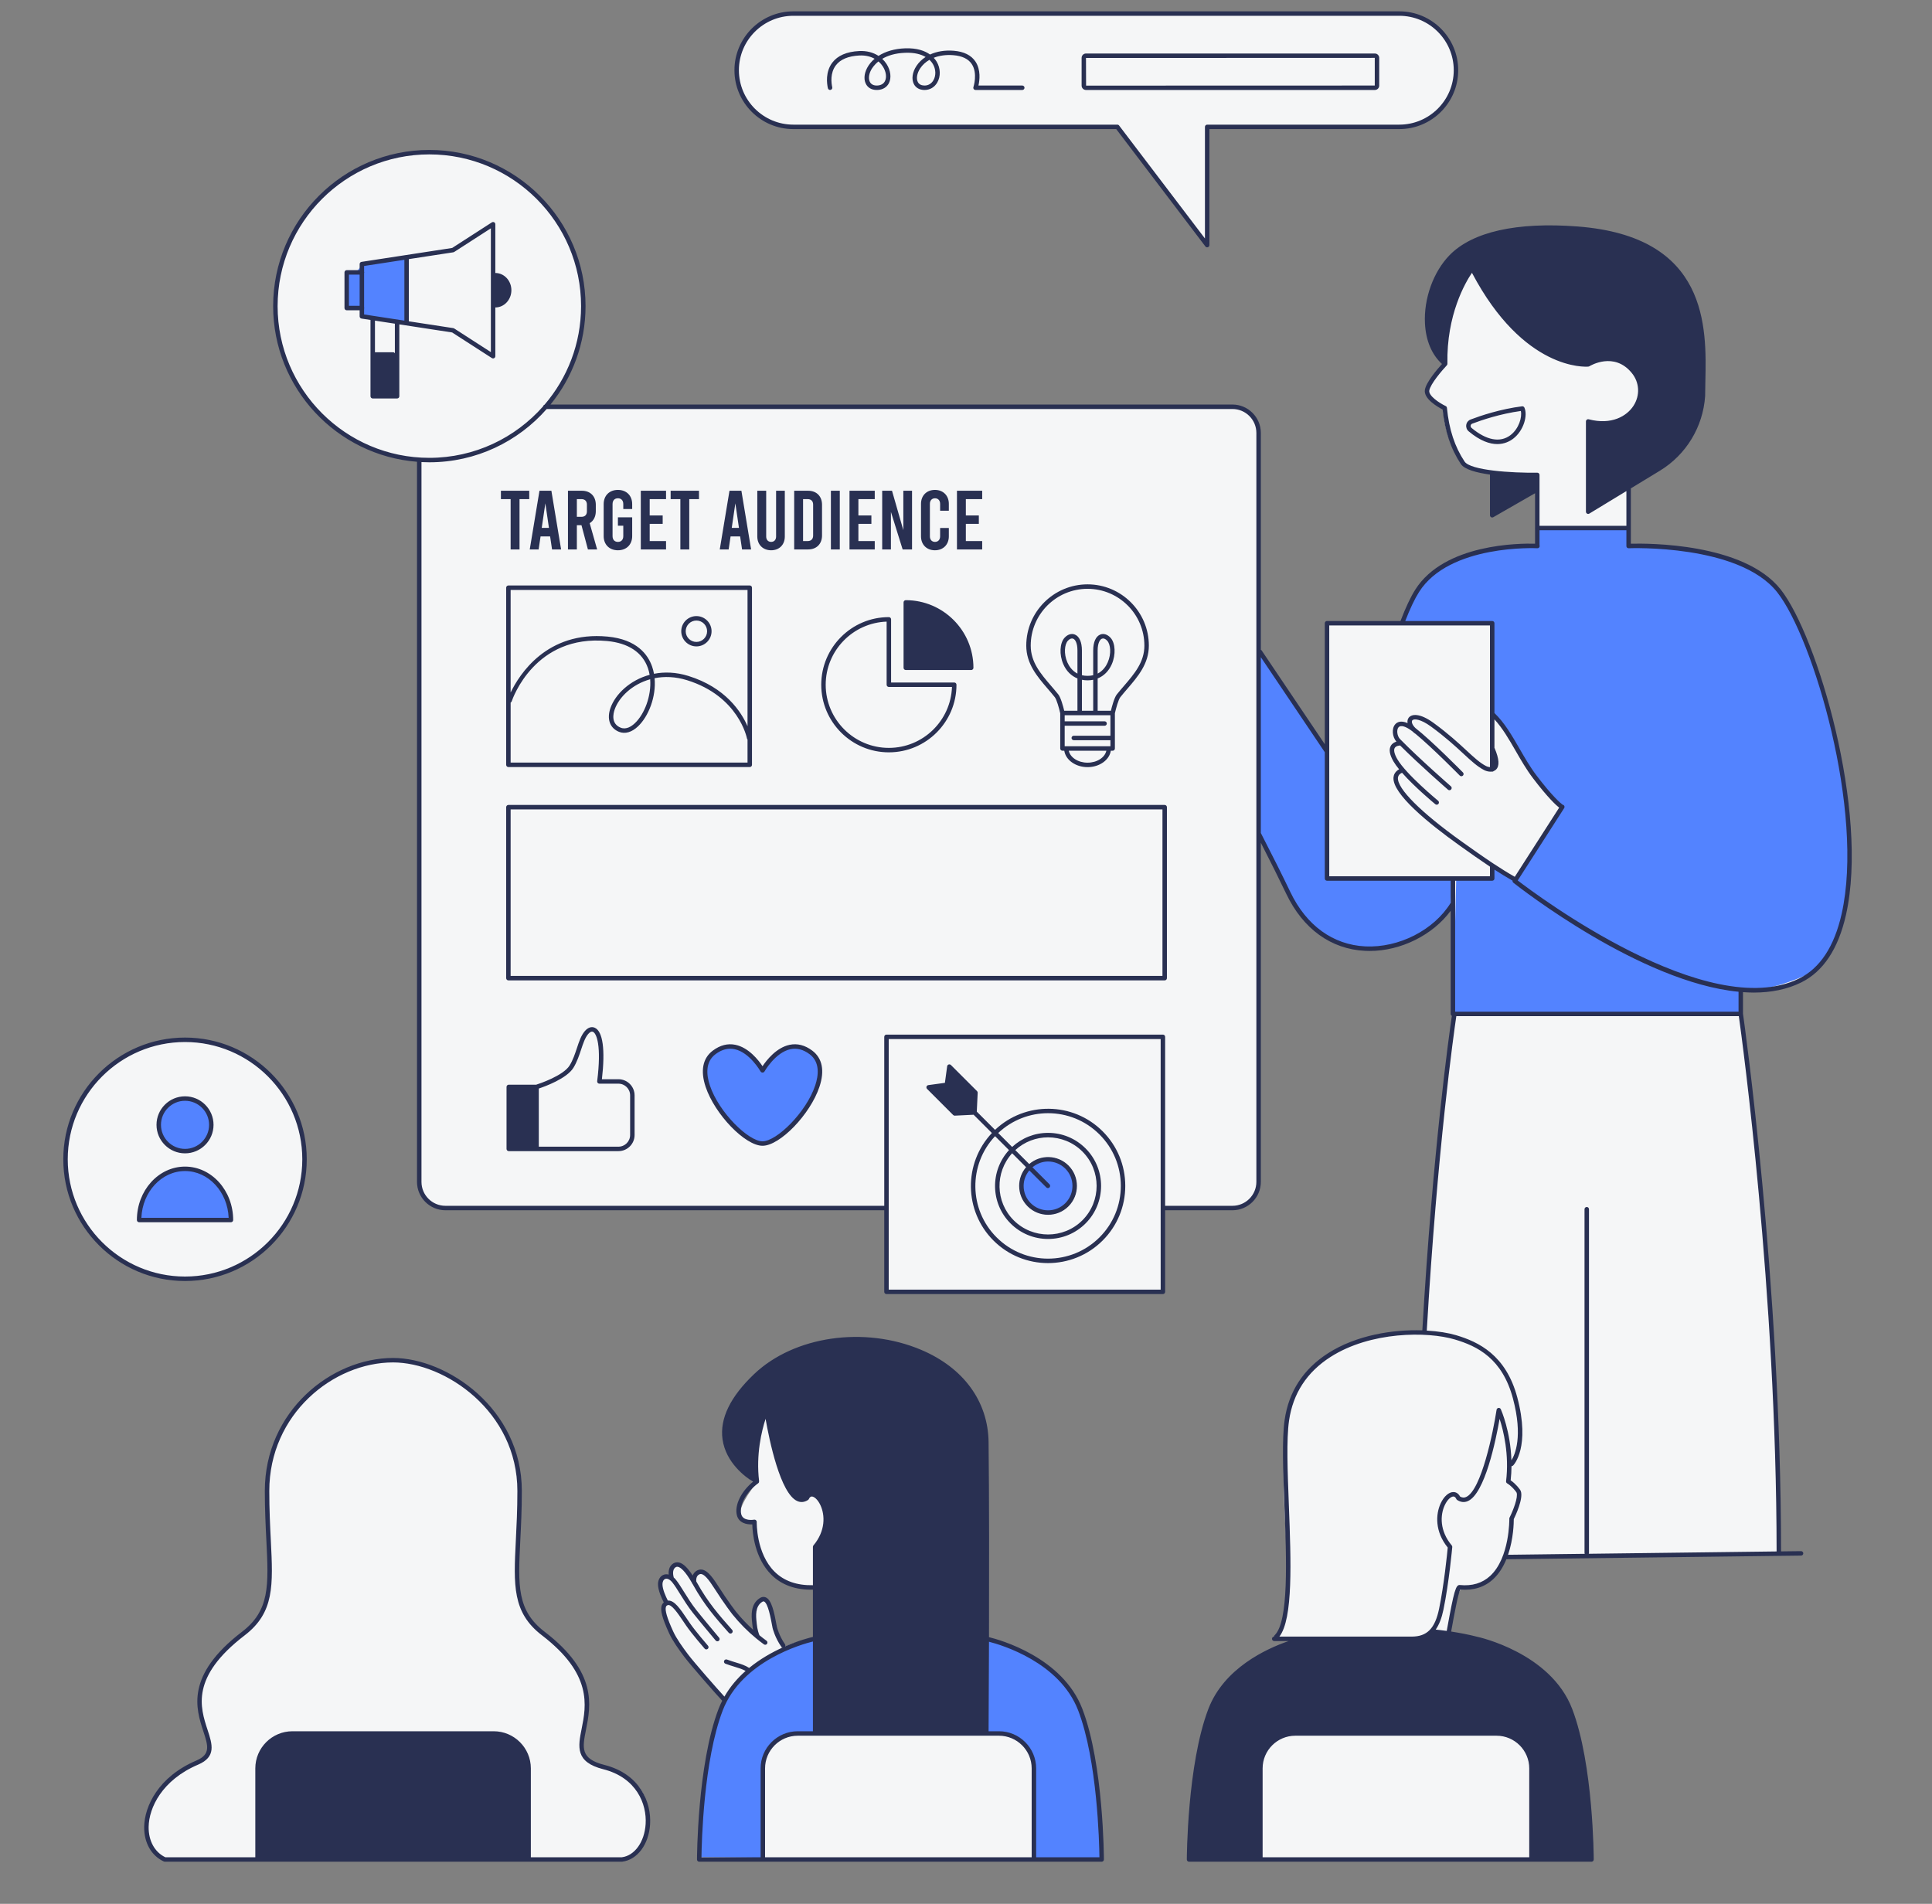 <?xml version="1.0" encoding="UTF-8" standalone="no"?>
<!DOCTYPE svg PUBLIC "-//W3C//DTD SVG 1.1//EN" "http://www.w3.org/Graphics/SVG/1.1/DTD/svg11.dtd">
<svg width="100%" height="100%" viewBox="0 0 345 340" version="1.1" xmlns="http://www.w3.org/2000/svg" xmlns:xlink="http://www.w3.org/1999/xlink" xml:space="preserve" xmlns:serif="http://www.serif.com/" style="fill-rule:evenodd;clip-rule:evenodd;stroke-linejoin:round;stroke-miterlimit:2;">
    <rect x="0" y="0" width="345" height="340" fill="#808080" stroke="none"/>
    <g transform="matrix(1,0,0,1,-528.511,-560.106)">
        <g id="abc.svg" transform="matrix(0.488,0,0,0.488,707.586,772.947)">
            <g transform="matrix(1,0,0,1,-540,-540)">
                <g>
                    <path d="M848.953,431.516C847.583,443.354 844.036,453.938 836.563,459.516C836.484,459.552 836.411,459.583 836.333,459.62C834.932,460.781 833.443,461.839 831.786,462.661C830.958,463.068 830.099,463.401 829.24,463.734C823.24,466.469 817.891,466.427 813.974,466.203C813.885,466.198 813.797,466.203 813.703,466.203C811.234,466.302 810.036,466.016 810.036,466.016L810.036,474.906C810.036,474.906 823.958,571.417 823.958,672.104L723.365,672.927C723.375,673.281 723.385,673.521 723.385,673.521C723.385,673.521 719.797,686.245 707.724,685.266C703.969,690.651 703.318,701.255 703.318,701.255C703.318,701.255 734.313,706.802 742.474,721.974C750.63,737.146 755.198,751.01 755.036,784.781L608.203,784.781C608.203,784.781 607.552,760.313 613.589,736.167C619.625,712.021 646.708,704.193 646.708,704.193L640.833,703.214C640.833,703.214 645.073,696.521 644.26,678.089C643.443,659.651 641.161,640.729 644.422,621.964C647.646,603.443 667.479,590.911 694.313,591.385C696.672,557.25 699.057,516.318 705.818,474.807L704.729,435.438C704.729,435.438 694.943,449.792 679.281,448.271C663.62,446.75 651.438,419.12 651.438,419.12L658.51,378.703L658.63,355.073L658.63,331.922L659.203,331.922L659.214,331.49L686.151,331.495C686.474,329.641 688.318,321.573 696.094,314.786C698.078,312.917 700.417,311.224 703.182,309.922C703.281,309.87 703.385,309.813 703.49,309.76C703.51,309.755 703.526,309.74 703.547,309.734C703.557,309.729 703.568,309.724 703.578,309.719C706.625,308.182 709.865,307.031 713.078,306.167C710.927,306.823 708.656,307.62 706.271,308.599C713.651,305.771 721.891,304.438 727.755,303.807C723.672,304.078 718.422,304.724 713.078,306.167C722.286,303.344 729.208,303.167 732.823,303.375C734.542,303.271 735.578,303.25 735.578,303.25L735.578,283.276L719.078,291.76L719.078,277.042C715.922,276.62 712.922,275.964 710.75,274.927C709.604,274.443 708.734,273.88 708.286,273.214C703.37,267.656 701.016,258.141 701.161,252.906C701.161,252.901 701.156,252.901 701.156,252.901C700.068,252.323 697.604,250.896 696.219,249.219C695.375,248.339 694.943,247.484 695.25,246.661C695.745,243.49 701.87,236.995 701.87,236.995C691.365,228.26 694.307,207.807 704.057,197.802C712.375,189.266 728.411,185.885 750.214,187.542C801.786,191.453 796.177,229.422 796.177,248.781C796.177,268.135 769,282.625 769,282.625L769,303.036C769,303.036 775.922,303.198 784.729,304.255C791.672,304.932 799.938,306.323 807.438,309.099C809.526,309.844 811.484,310.677 813.229,311.62C813.25,311.63 813.266,311.641 813.286,311.651C813.411,311.719 813.536,311.776 813.661,311.844C814.276,312.167 814.88,312.505 815.469,312.854C815.708,312.995 815.943,313.146 816.177,313.297C816.422,313.448 816.672,313.594 816.906,313.75C816.943,313.771 816.974,313.802 817.01,313.823C819.693,315.589 822.083,317.646 823.995,320.063C824.448,320.641 824.911,321.302 825.375,321.974C828.609,326.328 831.24,331.766 833.927,338.906C836.557,345.427 839.089,352.953 841.339,361.042C841.37,361.141 841.401,361.234 841.432,361.339C844.203,370.068 846.38,380.505 847.76,391.255C849.833,405.385 850.521,419.474 848.953,431.516ZM624.031,545.938C629.313,545.938 633.599,541.656 633.599,536.37L633.599,262.286C633.599,257 629.313,252.714 624.031,252.714L372.76,252.714C381.307,242.833 386.49,229.964 386.49,215.875C386.49,184.76 361.266,159.536 330.151,159.536C299.036,159.536 273.813,184.76 273.813,215.875C273.813,245.75 297.063,270.177 326.453,272.083L326.453,536.37C326.453,541.656 330.74,545.938 336.026,545.938L497.427,545.938L497.427,576.609L598.578,576.609L598.578,545.938L624.031,545.938ZM463.344,150.281L581.901,150.281L614.776,193.547L614.776,150.281L685.089,150.281C696.49,150.281 705.818,140.953 705.818,129.547C705.818,118.146 696.49,108.818 685.089,108.818L463.344,108.818C451.943,108.818 442.615,118.146 442.615,129.547C442.615,140.953 451.943,150.281 463.344,150.281ZM534.38,704.354C534.38,704.354 533.891,669.031 533.891,658.349C533.891,647.661 525.594,632.224 514.823,619.828C504.057,607.427 508.536,600.583 479.823,608.578C451.109,616.568 438.698,623.76 438.698,631.51C438.698,639.26 449.547,646.927 449.547,646.927C449.547,646.927 443.672,654.266 444,657.615C444.323,660.958 449.302,661.365 449.302,661.365C449.302,661.365 449.057,665.526 451.26,673.031C456.885,686.245 471.328,685.266 471.328,685.266L471.651,704.193C471.651,704.193 467.578,702.922 458.901,707.068L459.609,706.021C459.464,705.813 459.339,705.604 459.208,705.396C457.911,703.375 456.974,700.526 456.271,697.979C455.401,693.318 454.156,687.698 451.51,689.38C451.396,689.448 451.328,689.542 451.224,689.62C451.198,689.63 451.182,689.625 451.156,689.635C450.688,689.844 450.286,690.318 449.953,690.974C449.135,692.255 448.911,693.781 448.922,695.193C448.688,697.87 449.031,700.802 450.068,702.302C449.995,702.292 449.901,702.245 449.818,702.219L446.448,699.375C447.359,700.271 448.333,701.156 449.359,702.036C448.302,701.479 446.802,700.068 445.161,698.286L446.448,699.375C444.661,697.615 443.083,695.849 441.714,694.156C441.714,694.156 438.88,690.563 435.109,684.646C432.667,680.813 430.688,678.385 428.698,679.214C426.896,679.135 426.391,681.729 426.391,681.729C426.391,681.729 424.943,678.563 422.51,677.016C422.474,676.99 422.443,676.964 422.406,676.943C422.182,676.807 421.953,676.703 421.714,676.599C421.635,676.568 421.552,676.526 421.469,676.505C421.302,676.438 421.141,676.349 420.964,676.302C417.594,675.458 418.177,681.13 418.177,681.13C418.177,681.13 417.781,679.578 415.813,680.781C413.073,682.26 414.88,687.531 417,690.531C415.911,690.984 415.516,692.104 416.089,694.51C416.609,702.495 427.807,714.172 427.807,714.172L437.849,726.146C428.135,746.995 429.234,784.13 429.234,784.13L452.073,784.13L453.49,784.094L453.49,784.349L531.724,784.349L552.682,784.458L576.229,784.458C576.552,750.688 570.927,730.703 561.38,718.953C551.839,707.208 534.38,704.354 534.38,704.354ZM391.057,749.547C389.099,747.911 385.021,748.078 386.328,739.266C387.63,730.458 390.896,723.276 383.88,714.141C376.865,705.005 362.833,698.156 362.344,683.307C361.854,668.464 363.974,655.901 363.323,647.089C362.672,638.281 360.714,621.151 339.016,608.75C317.318,596.349 299.37,603.531 286.974,613.479C274.573,623.432 269.844,637.953 270.656,657.531C271.474,677.109 274.901,689.672 262.99,700.109C251.078,710.552 244.063,718.547 246.677,731.271C249.286,743.995 252.057,743.995 246.021,748.401C239.984,752.807 227.099,757.214 227.26,773.036C227.422,788.859 240.802,783.969 240.802,783.969L267.286,784.286L267.286,784.349L401.828,784.349C401.828,784.349 410.146,783.802 410.146,767.979C410.146,752.156 393.016,751.177 391.057,749.547ZM284.479,528.104C284.479,503.953 264.901,484.37 240.75,484.37C216.594,484.37 197.016,503.953 197.016,528.104C197.016,552.255 216.594,571.833 240.75,571.833C264.901,571.833 284.479,552.255 284.479,528.104Z" style="fill:rgb(245,246,247);fill-rule:nonzero;"/>
                </g>
                <path d="M768.74,296.573L735.865,297.146L735.635,303.672C735.635,303.672 723.839,301.292 705.911,308.74C687.984,316.193 686.078,331.922 686.078,331.922L719.078,331.922L719.078,365.12C723.677,368.188 732.214,384.651 735.354,389.063C738.495,393.474 744.729,399.141 744.729,399.141L727.682,426.219L719.078,419.969L719.078,425.672L705.911,425.354L704.703,474.906L810.036,474.906L810.036,466.016C810.036,466.016 818.391,468.031 836.563,459.516C858.38,443.229 846.755,384.323 844.995,375.875C843.234,367.427 833.302,324.615 816.906,313.75C800.516,302.885 769,303.672 769,303.672L768.74,296.573ZM704.703,425.354L703.724,436.01C703.724,436.01 694.505,448.766 679.01,450.5C662.104,452.396 649.969,447.24 634.307,409.875C634.068,409.406 633.839,408.953 633.599,408.49L633.599,342.469L634.036,342.333L658.63,379.75L658.63,425.354L704.703,425.354ZM469.781,488.99C459.896,481.578 452.073,495.578 452.073,495.578C452.073,495.578 444.25,481.578 434.37,488.99C423.13,497.417 443.427,522.339 452.073,522.339C460.724,522.339 481.021,497.417 469.781,488.99ZM556.552,527.443C553.885,527.443 551.219,528.458 549.193,530.49C545.135,534.547 545.135,541.146 549.193,545.203C551.156,547.172 553.771,548.255 556.552,548.255C559.333,548.255 561.943,547.172 563.911,545.203C565.875,543.24 566.958,540.625 566.958,537.849C566.958,535.068 565.875,532.453 563.911,530.49C561.88,528.458 559.214,527.443 556.552,527.443ZM231.13,515.495C231.13,510.182 235.438,505.875 240.75,505.875C246.063,505.875 250.365,510.182 250.365,515.495C250.365,520.807 246.063,525.109 240.75,525.109C235.438,525.109 231.13,520.807 231.13,515.495ZM223.948,550.333C223.948,539.979 231.469,531.589 240.75,531.589C250.026,531.589 257.547,539.979 257.547,550.333L223.948,550.333ZM322.104,197.682L322.104,222.26L305.573,219L305.135,216.385L300.13,216.172L300.568,203.12L303.615,203.12L306.224,200.073L322.104,197.682ZM309.484,234.005L317.536,234.005L317.536,247.927L309.484,247.927L309.484,234.005ZM471,703.536L472.047,738.104C472.047,738.104 455.521,737.135 452.604,746.995C451.188,750.693 452.073,783.698 452.073,783.698L429.234,783.479C429.234,783.479 430.104,765.531 431.625,751.286C433.151,737.036 436.958,711.911 471,703.536ZM573.453,751.286C574.979,765.531 576.229,784.458 576.229,784.458L551.635,784.359C551.635,784.359 552.13,756.089 551.703,752.156C551.078,746.438 549.036,742.536 545.661,740.328C540.854,737.188 533.427,738.245 533.427,738.245L534.083,703.536C568.125,711.911 571.932,737.036 573.453,751.286Z" style="fill:rgb(83,131,255);fill-rule:nonzero;"/>
                <g>
                    <path d="M824.635,319.557C811.141,302.49 775.88,302.667 769.813,302.828L769.813,282.625C769.813,282.609 769.807,282.594 769.802,282.578L780.411,276.13C790.042,270.281 796.24,260.073 796.995,248.781C796.995,247.156 797.036,245.401 797.078,243.542C797.526,223.656 798.276,190.37 750.276,186.729C728.005,185.036 711.818,188.672 703.474,197.229C697.531,203.333 694,213.156 694.474,222.255C694.802,228.505 696.953,233.604 700.703,237.057C699.083,238.844 694.885,243.698 694.443,246.536C693.927,249.828 699.271,252.854 700.932,253.708C701.745,261.615 703.932,268.146 707.609,273.667C708.948,275.672 713.333,276.844 718.26,277.526L718.26,292.411C718.26,292.703 718.417,292.974 718.667,293.12C718.797,293.193 718.938,293.229 719.078,293.229C719.219,293.229 719.359,293.193 719.484,293.12L734.76,284.359L734.76,296.901C734.745,296.964 734.724,297.021 734.724,297.089C734.724,297.156 734.745,297.219 734.76,297.281L734.76,302.823C729.292,302.667 701.62,302.734 690.927,319.63C689.198,322.359 687.38,326.229 685.521,331.109L658.63,331.109C658.182,331.109 657.818,331.474 657.818,331.922L657.818,376.203L634.714,341.88C634.641,341.771 634.526,341.714 634.417,341.651L634.417,262.286C634.417,256.557 629.755,251.896 624.031,251.896L374.484,251.896C382.495,242.063 387.307,229.521 387.307,215.875C387.307,184.359 361.667,158.724 330.151,158.724C298.635,158.724 272.995,184.359 272.995,215.875C272.995,245.87 296.224,270.526 325.635,272.839L325.635,536.37C325.635,542.094 330.297,546.755 336.026,546.755L496.615,546.755L496.615,576.609C496.615,577.063 496.979,577.427 497.427,577.427L598.578,577.427C599.031,577.427 599.396,577.063 599.396,576.609L599.396,546.755L624.031,546.755C629.755,546.755 634.417,542.094 634.417,536.37L634.417,412.266C638.021,419.313 641.156,425.604 643.74,431.005C649.875,443.818 660.109,451.214 672.568,451.823C673.109,451.849 673.656,451.865 674.203,451.865C685.682,451.865 697.344,446.047 703.885,437.161L703.885,474.906C703.885,475.214 704.063,475.469 704.313,475.609C703.391,481.885 697.339,524.661 693.51,590.703C682.802,590.344 669.411,592.422 659.016,599.078C649.974,604.87 644.625,613.078 643.125,623.479C642.109,630.51 642.563,642.323 643.042,654.833C643.807,674.724 644.672,697.271 639.453,702.297C639.307,702.432 639.24,702.615 639.219,702.792C638.813,702.844 638.495,703.172 638.495,703.594C638.495,704.042 638.859,704.406 639.307,704.406L644.599,704.406C636.354,707.234 620.922,714.354 615.219,729.24C607.427,749.594 607.333,784.005 607.333,784.349C607.333,784.802 607.698,785.167 608.151,785.167L755.417,785.167C755.865,785.167 756.229,784.802 756.229,784.349C756.229,784.005 756.141,749.594 748.344,729.24C740.448,708.615 713.865,702.901 713.635,702.854C710.292,701.984 706.885,701.365 704.057,700.932L704.156,700.37C705.13,695.021 706.578,687.052 707.411,685.557C712.203,685.964 716.266,684.698 719.432,681.771C721.615,679.76 723.156,677.167 724.26,674.474L832.104,673.135C832.552,673.13 832.911,672.76 832.906,672.313C832.901,671.859 832.547,671.505 832.083,671.505L824.776,671.594C824.729,572.932 811.193,477.234 810.849,474.844L810.849,466.938C812.172,467.031 813.49,467.094 814.781,467.094C821.021,467.089 826.906,465.979 832.146,463.391C840.224,459.401 845.734,451.083 848.531,438.661C857.057,400.802 837.974,336.427 824.635,319.557ZM708.969,272.76C705.375,267.365 703.26,260.938 702.516,253.104C702.484,252.818 702.313,252.568 702.052,252.448C699.578,251.255 695.76,248.661 696.052,246.792C696.427,244.396 700.807,239.313 702.458,237.557C702.604,237.406 702.693,237.203 702.688,236.979C702.318,219.005 709.302,207.167 711.667,203.688C730.635,239.635 753.307,238.099 754.26,238.01C754.391,238 754.51,237.958 754.62,237.896C754.99,237.667 763.708,232.432 770.161,240.359C772.99,243.823 773.234,248.521 770.802,252.318C768.344,256.146 762.745,259.464 754.396,257.297C754.151,257.234 753.891,257.286 753.693,257.443C753.49,257.599 753.375,257.833 753.375,258.089L753.375,291.109C753.375,291.401 753.536,291.677 753.792,291.818C754.047,291.964 754.359,291.958 754.615,291.807L768.182,283.563L768.182,296.276L736.391,296.276L736.391,277.651C736.391,277.438 736.302,277.224 736.151,277.073C735.995,276.922 735.792,276.839 735.578,276.839L735.563,276.839C726.036,276.969 711.115,275.979 708.969,272.76ZM659.448,332.74L718.26,332.74L718.26,384.599C717.771,384.568 717.255,384.417 716.885,384.224C714.573,383.031 712.51,381.125 709.656,378.484C706.729,375.771 703.083,372.401 697.667,368.438C692.589,364.724 689.557,365.094 688.495,366.542C688.125,367.047 687.984,367.724 688.104,368.479C685.594,367.37 684.24,368.177 683.594,368.906C682.24,370.427 682.479,373.49 684.026,375.26C683.318,375.474 682.49,375.896 681.99,376.76C681.203,378.12 681.526,380.047 682.943,382.49C683.458,383.38 684.177,384.365 685.01,385.38C683.469,386.25 683.031,387.464 682.958,388.359C682.464,394.313 695.724,405.12 706.938,413.13C710.802,415.896 714.604,418.578 718.26,421.016L718.26,424.536L659.448,424.536L659.448,332.74ZM727.339,424.724C724.885,423.339 722.313,421.734 719.656,419.979C719.578,419.901 719.49,419.844 719.385,419.802C715.677,417.344 711.818,414.615 707.885,411.802C692.969,401.141 684.255,392.427 684.583,388.495C684.625,388 684.818,387.266 686.01,386.682C686.036,386.672 686.052,386.651 686.073,386.635C690.755,391.953 697.875,397.844 698.255,398.156C698.406,398.281 698.589,398.344 698.771,398.344C699.005,398.344 699.24,398.24 699.401,398.047C699.688,397.698 699.641,397.182 699.292,396.896C699.177,396.802 687.557,387.203 684.354,381.672C683.286,379.828 682.948,378.375 683.396,377.583C683.896,376.714 685.276,376.688 685.286,376.688C685.323,376.688 685.349,376.672 685.385,376.672C692.672,383.938 702.786,392.745 702.896,392.839C703.052,392.974 703.24,393.042 703.432,393.042C703.661,393.042 703.885,392.943 704.047,392.76C704.344,392.417 704.307,391.901 703.969,391.609C703.854,391.51 692.62,381.729 685.349,374.318C684.271,373.219 683.984,370.917 684.813,369.99C685.609,369.094 687.505,369.656 689.885,371.495C690.172,371.776 690.5,372.052 690.865,372.323C690.906,372.349 690.948,372.359 690.99,372.38C697.083,377.391 707.104,387.568 707.208,387.677C707.526,388.005 708.042,388.005 708.365,387.688C708.688,387.375 708.688,386.859 708.375,386.536C707.911,386.063 696.984,374.969 690.984,370.286C689.714,369.057 689.49,367.948 689.813,367.505C690.365,366.75 692.865,366.948 696.703,369.755C702.042,373.661 705.651,377 708.547,379.677C711.385,382.307 713.63,384.38 716.135,385.677C716.682,385.958 717.547,386.25 718.427,386.25C718.589,386.25 718.755,386.24 718.917,386.219C718.969,386.229 719.021,386.25 719.078,386.25C719.302,386.25 719.51,386.156 719.656,386.01C719.932,385.896 720.193,385.745 720.432,385.526C721.828,384.229 721.667,381.641 719.948,377.62C719.932,377.589 719.911,377.568 719.896,377.542L719.896,367.104C722.875,370.339 725.203,374.38 727.656,378.63C729.589,381.99 731.589,385.464 733.99,388.625C739.385,395.729 742.417,398.495 743.578,399.422L727.339,424.724ZM274.63,215.875C274.63,185.26 299.536,160.354 330.151,160.354C360.766,160.354 385.672,185.26 385.672,215.875C385.672,229.641 380.63,242.24 372.307,251.953C372.036,252.042 371.844,252.271 371.786,252.552C361.604,264.099 346.719,271.401 330.151,271.401C299.536,271.401 274.63,246.49 274.63,215.875ZM597.76,575.797L498.245,575.797L498.245,484.109L597.76,484.109L597.76,575.797ZM632.781,536.37C632.781,541.198 628.854,545.125 624.031,545.125L599.396,545.125L599.396,483.292C599.396,482.844 599.031,482.474 598.578,482.474L497.427,482.474C496.979,482.474 496.615,482.844 496.615,483.292L496.615,545.125L336.026,545.125C331.198,545.125 327.271,541.198 327.271,536.37L327.271,272.958C328.224,273.005 329.182,273.031 330.151,273.031C347.25,273.031 362.615,265.474 373.094,253.531L624.031,253.531C628.854,253.531 632.781,257.458 632.781,262.286L632.781,536.37ZM672.646,450.193C660.818,449.615 651.073,442.547 645.214,430.297C642.281,424.172 638.646,416.906 634.417,408.698L634.417,344.359L657.818,379.13L657.818,425.354C657.818,425.802 658.182,426.167 658.63,426.167L703.885,426.167L703.885,434.26C697.734,444.25 684.906,450.776 672.646,450.193ZM644.672,654.771C644.198,642.339 643.745,630.594 644.74,623.714C646.172,613.802 651.271,605.979 659.896,600.453C674.542,591.073 695.307,591.052 705.37,594.036C713.714,596.505 722.771,601.01 726.672,615.651C730.38,629.557 727.411,636.208 726.109,638.276C725.771,627.688 722.406,619.964 722.229,619.568C722.083,619.24 721.75,619.042 721.375,619.089C721.016,619.141 720.734,619.417 720.677,619.776C719.464,627.813 715.094,649.208 709.536,651.688C708.797,652.021 708.089,651.969 707.323,651.521C706.568,650.104 705.484,649.88 704.88,649.88L704.875,649.88C703.198,649.88 701.422,651.453 700.234,653.995C698.354,658.016 698.068,664.349 702.807,670.188C702.609,672.271 701.484,683.698 699.641,692.604C698.141,699.828 695.234,702.776 689.615,702.776L641.198,702.776C646.26,696.286 645.458,675.198 644.672,654.771ZM732.63,783.531L635.068,783.531L635.068,751.01C635.068,744.417 640.438,739.052 647.031,739.052L720.667,739.052C727.266,739.052 732.63,744.417 732.63,751.01L732.63,783.531ZM718.323,680.578C715.443,683.234 711.708,684.344 707.245,683.906C705.76,683.745 705.104,686.01 702.552,700.078L702.443,700.698C700.698,700.458 699.292,700.302 698.401,700.214C699.667,698.411 700.599,696.005 701.234,692.932C703.286,683.052 704.448,670.13 704.464,670C704.479,669.786 704.411,669.573 704.271,669.406C699.802,664.078 700.016,658.313 701.714,654.688C702.734,652.505 704.068,651.51 704.875,651.51C705.307,651.51 705.672,651.823 705.953,652.432C706.016,652.573 706.12,652.688 706.245,652.776C707.531,653.62 708.901,653.766 710.198,653.177C716.401,650.411 720.401,631.005 721.786,623.089C723.182,627.385 725.349,636.063 724.156,645.906C724.115,646.224 724.271,646.542 724.552,646.703C726.224,647.693 727.833,649.708 728.005,650.094C728.625,651.75 726.755,656.578 725.427,659.234C725.37,659.349 725.339,659.479 725.344,659.615C725.344,659.755 725.536,673.927 718.323,680.578ZM754.396,672.469C754.453,672.354 754.49,672.24 754.49,672.104L754.49,546.375C754.49,545.922 754.125,545.557 753.677,545.557C753.224,545.557 752.859,545.922 752.859,546.375L752.859,672.104C752.859,672.245 752.901,672.37 752.964,672.484L724.875,672.833C726.891,666.938 726.979,660.995 726.974,659.786C727.62,658.464 730.547,652.224 729.531,649.521C729.26,648.802 727.583,646.781 725.833,645.589C726.031,643.807 726.125,642.073 726.141,640.396C726.354,640.401 726.573,640.323 726.74,640.156C727,639.891 733.109,633.443 728.25,615.229C724.115,599.719 714.099,594.922 705.833,592.469C702.984,591.625 699.292,591.031 695.141,590.792C698.99,524.385 705.089,481.542 705.948,475.719L809.328,475.719C810.568,484.599 823.099,576.745 823.146,671.615L754.396,672.469ZM809.219,474.089L705.521,474.089L705.521,426.167L719.078,426.167C719.531,426.167 719.896,425.802 719.896,425.354L719.896,422.094C722.177,423.578 724.391,424.932 726.526,426.141C726.484,426.417 726.589,426.708 726.818,426.891C729.104,428.698 773.375,463.344 809.219,466.792L809.219,474.089ZM846.943,438.307C844.26,450.219 839.036,458.167 831.422,461.927C798.078,478.411 735.156,431.245 728.417,426.068L745.417,399.583C745.656,399.203 745.547,398.698 745.167,398.453C745.068,398.391 744.953,398.354 744.839,398.339C744.146,397.818 741.146,395.354 735.292,387.641C732.953,384.557 730.974,381.13 729.068,377.818C726.26,372.943 723.594,368.339 719.896,364.786L719.896,331.922C719.896,331.474 719.526,331.109 719.078,331.109L687.266,331.109C689.01,326.604 690.703,323.031 692.307,320.5C703.427,302.927 735.271,304.469 735.589,304.484C736.052,304.526 736.427,304.167 736.448,303.714C736.458,303.594 736.432,303.484 736.391,303.375L736.391,297.906L768.182,297.906L768.182,303.672C768.182,303.677 768.188,303.682 768.188,303.693C768.188,303.698 768.182,303.703 768.182,303.708C768.198,304.12 768.469,304.443 768.922,304.474C768.948,304.474 768.969,304.49 768.995,304.49C769.005,304.49 769.01,304.484 769.016,304.484L769.036,304.484C769.432,304.469 809.396,302.917 823.354,320.573C836.531,337.234 855.37,400.859 846.943,438.307ZM730.01,252.542C722.047,253.547 714.786,256 711.172,257.375C710.328,257.693 709.74,258.417 709.589,259.307C709.438,260.214 709.766,261.109 710.469,261.698C714.688,265.234 718.193,266.365 720.948,266.365C723.563,266.365 725.5,265.349 726.745,264.401C730.635,261.438 732.146,255.844 730.854,253.01C730.708,252.688 730.359,252.5 730.01,252.542ZM725.755,263.104C722.016,265.948 716.958,265.005 711.516,260.448C711.26,260.234 711.141,259.906 711.198,259.578C711.224,259.427 711.328,259.063 711.75,258.901C715.198,257.594 722.021,255.281 729.557,254.25C730.073,256.474 728.875,260.724 725.755,263.104ZM463.344,151.094L581.495,151.094L614.13,194.042C614.286,194.25 614.526,194.365 614.776,194.365C614.865,194.365 614.953,194.349 615.036,194.323C615.37,194.208 615.594,193.896 615.594,193.547L615.594,151.094L685.089,151.094C696.969,151.094 706.635,141.432 706.635,129.547C706.635,117.667 696.969,108 685.089,108L463.344,108C451.464,108 441.797,117.667 441.797,129.547C441.797,141.432 451.464,151.094 463.344,151.094ZM463.344,109.63L685.089,109.63C696.068,109.63 705.005,118.568 705.005,129.547C705.005,140.531 696.068,149.464 685.089,149.464L614.781,149.464C614.328,149.464 613.964,149.828 613.964,150.281L613.964,191.125L582.552,149.786C582.396,149.583 582.156,149.464 581.901,149.464L463.344,149.464C452.365,149.464 443.427,140.531 443.427,129.547C443.427,118.568 452.365,109.63 463.344,109.63ZM476.964,136.755C477.401,136.656 477.677,136.224 477.583,135.781C477.255,134.318 476.734,130.609 478.906,127.755C480.568,125.573 483.464,124.365 487.51,124.156C489.901,124.042 491.729,124.594 493.083,125.354C491.938,126.323 491.01,127.453 490.344,128.719C489.156,130.979 489.063,133.292 490.094,134.901C490.917,136.198 492.359,136.849 494.167,136.776C496.068,136.682 497.536,135.802 498.307,134.302C499.302,132.37 498.969,129.609 497.464,127.276C497.005,126.573 496.474,125.938 495.88,125.38C497.802,124.24 500.51,123.302 504.271,123.167C507.766,123.036 510.146,123.755 511.745,124.698C510.401,125.568 509.271,126.661 508.406,127.964C506.88,130.266 506.521,132.818 507.458,134.63C508.161,135.974 509.49,136.734 511.208,136.781L511.359,136.781C513.302,136.781 514.99,135.802 516,134.068C517.313,131.828 517.229,128.828 515.792,126.417C515.531,125.99 515.188,125.5 514.719,125C516.792,124.177 519.24,123.833 521.88,124.047C525.109,124.307 527.38,125.396 528.635,127.297C530.885,130.693 529.26,135.656 529.245,135.708C529.161,135.958 529.203,136.229 529.354,136.443C529.51,136.656 529.755,136.781 530.016,136.781L547.12,136.781C547.568,136.781 547.932,136.417 547.932,135.969C547.932,135.516 547.568,135.151 547.12,135.151L531.083,135.151C531.5,133.302 532.01,129.448 530.005,126.406C528.458,124.063 525.766,122.719 522.01,122.422C518.797,122.167 515.828,122.661 513.365,123.807C511.531,122.479 508.646,121.37 504.214,121.536C500.432,121.672 497.083,122.651 494.51,124.302C492.552,123.021 490.109,122.391 487.427,122.526C482.88,122.76 479.573,124.182 477.609,126.766C475.021,130.167 475.615,134.453 475.99,136.135C476.089,136.578 476.531,136.854 476.964,136.755ZM514.391,127.255C515.526,129.161 515.609,131.51 514.594,133.245C513.854,134.51 512.635,135.193 511.25,135.151C510.135,135.12 509.328,134.682 508.906,133.875C508.25,132.615 508.589,130.646 509.766,128.865C510.615,127.589 511.771,126.542 513.156,125.745C513.724,126.276 514.12,126.807 514.391,127.255ZM494.484,126.339C495.271,127.01 495.792,127.698 496.089,128.161C497.286,130.016 497.589,132.13 496.859,133.557C496.359,134.531 495.401,135.078 494.089,135.146C492.885,135.203 491.974,134.818 491.469,134.026C490.771,132.927 490.891,131.188 491.786,129.479C492.12,128.849 492.922,127.578 494.484,126.339ZM570.432,136.781L676.135,136.781C677.016,136.781 677.734,136.068 677.734,135.182L677.734,125.031C677.734,124.151 677.016,123.432 676.135,123.432L570.432,123.432C569.552,123.432 568.833,124.151 568.833,125.031L568.833,135.182C568.833,136.068 569.552,136.781 570.432,136.781ZM676.104,125.031L676.104,135.151L570.469,135.182L570.432,125.068L676.104,125.031ZM338.5,225.521L353.036,234.891C353.172,234.974 353.328,235.021 353.479,235.021C353.615,235.021 353.75,234.984 353.87,234.917C354.135,234.776 354.297,234.5 354.297,234.203L354.297,216.365C357.536,216.365 360.172,213.536 360.172,210.057C360.172,206.578 357.536,203.75 354.297,203.75L354.297,185.911C354.297,185.615 354.135,185.339 353.87,185.193C353.609,185.052 353.292,185.063 353.036,185.224L338.5,194.594L305.339,199.682C304.938,199.74 304.646,200.083 304.646,200.484L304.646,202.714L299.917,202.714C299.464,202.714 299.099,203.078 299.099,203.531L299.099,216.583C299.099,217.036 299.464,217.401 299.917,217.401L304.646,217.401L304.646,219.63C304.646,220.031 304.938,220.375 305.339,220.438L308.615,220.938L308.615,248.854C308.615,249.302 308.979,249.672 309.432,249.672L318.349,249.672C318.802,249.672 319.167,249.302 319.167,248.854L319.167,222.557L338.5,225.521ZM338.922,196.182C339.036,196.161 339.146,196.125 339.24,196.063L352.667,187.406L352.667,232.708L339.24,224.052C339.146,223.995 339.036,223.953 338.922,223.932L322.646,221.438L322.646,198.677L338.922,196.182ZM300.729,215.766L300.729,204.349L304.646,204.349L304.646,215.766L300.729,215.766ZM306.276,216.854C306.307,216.766 306.333,216.677 306.333,216.583C306.333,216.49 306.307,216.401 306.276,216.313L306.276,203.802C306.307,203.714 306.333,203.625 306.333,203.531C306.333,203.438 306.307,203.349 306.276,203.26L306.276,201.188L321.016,198.927L321.016,221.188L306.276,218.927L306.276,216.854ZM317.536,222.307L317.536,233.109C317.385,232.901 317.156,232.755 316.88,232.755L310.25,232.755L310.25,221.188M394.198,749.734C385.354,747.49 386.151,743.484 387.474,736.854C389.245,727.979 391.672,715.823 372.38,701.042C362.151,693.208 362.609,684.125 363.432,667.635C363.698,662.37 363.995,656.391 363.995,649.484C363.995,619.328 336.557,600.813 316.88,600.813C294.219,600.813 269.948,620.365 269.948,649.484C269.948,656.391 270.25,662.365 270.516,667.635C271.339,684.125 271.792,693.208 261.568,701.042C240.755,716.99 244.781,729.281 247.443,737.417C249.172,742.688 250.214,745.875 244.885,748.141C230.984,754.057 225.917,764.891 225.802,772.37C225.719,778.214 228.411,782.969 233.01,785.089C233.115,785.141 233.234,785.167 233.354,785.167L366.479,785.167C366.51,785.167 366.536,785.151 366.568,785.146C366.599,785.151 366.63,785.167 366.661,785.167L400.698,785.156C406.255,784.474 410.464,778.849 410.927,771.484C411.427,763.536 407.344,753.068 394.198,749.734ZM409.297,771.38C408.885,777.948 405.266,782.948 400.594,783.531L367.292,783.531L367.292,751.01C367.292,743.516 361.198,737.417 353.698,737.417L280.063,737.417C272.568,737.417 266.469,743.516 266.469,751.01L266.469,783.531L233.536,783.531C229.635,781.651 227.359,777.505 227.438,772.396C227.542,765.406 232.344,755.255 245.526,749.641C252.234,746.786 250.734,742.208 248.995,736.906C246.323,728.75 242.667,717.583 262.563,702.333C273.469,693.979 272.969,684.036 272.146,667.557C271.88,662.302 271.583,656.349 271.583,649.484C271.583,621.344 295.005,602.443 316.88,602.443C335.875,602.443 362.365,620.339 362.365,649.484C362.365,656.349 362.068,662.302 361.802,667.557C360.979,684.036 360.479,693.979 371.385,702.333C389.87,716.5 387.563,728.083 385.875,736.536C384.573,743.057 383.453,748.693 393.792,751.313C405.974,754.406 409.76,764.057 409.297,771.38ZM534.943,702.984C535.005,680.521 535.021,651.839 534.792,631.635C534.62,616.714 525.625,604.391 510.109,597.833C489.344,589.057 463.646,592.781 449.01,606.693C440.276,614.984 436.385,623.016 437.432,630.557C438.63,639.151 445.844,644.401 448.578,646.109C444.229,649.688 441.766,654.693 442.693,658.38C443.401,661.229 446.302,661.818 448.323,661.708C448.396,664.693 449.135,674.031 455.318,680.167C459.094,683.917 464.229,685.745 470.51,685.604L470.51,702.896C469.573,703.109 465.484,704.115 460.339,706.359C460.453,706.104 460.448,705.802 460.276,705.552C458.13,702.484 457.344,699.281 457.344,699.281L457.276,698.927C456.292,693.547 455.37,689.354 453.276,688.438C452.786,688.224 452.01,688.094 451.073,688.693C447.563,690.922 448.021,695.286 448.266,697.625L448.323,698.182C448.391,698.964 448.51,699.672 448.641,700.292C446.427,698.281 444.313,696.078 442.354,693.651C442.323,693.615 439.5,690.016 435.797,684.208C433.453,680.531 431.13,677.328 428.385,678.464C427.391,678.875 426.828,679.62 426.516,680.417C424.703,677.63 423.089,676.057 421.604,675.682C420.823,675.49 420.052,675.604 419.38,676.031C417.833,677.016 417.63,678.76 417.74,680.089C417.141,679.922 416.542,679.927 415.974,680.12C414.682,680.563 413.859,681.859 413.823,683.51C413.776,685.818 415.24,688.927 415.938,690.271C415.63,690.542 415.38,690.854 415.224,691.25C414.552,692.979 415.323,695.969 417.896,701.568C419.182,704.37 421.448,707.531 423.5,710.255C425.823,713.339 435.313,724.151 437.318,726.25C436.828,727.214 436.375,728.203 435.979,729.24C428.182,749.594 428.094,784.005 428.094,784.349C428.094,784.802 428.458,785.167 428.906,785.167L576.172,785.167C576.625,785.167 576.99,784.802 576.99,784.349C576.99,784.005 576.896,749.594 569.104,729.24C561.849,710.302 538.865,703.943 534.943,702.984ZM456.474,679.016C449.698,672.297 449.948,660.932 449.953,660.818C449.958,660.573 449.854,660.339 449.672,660.177C449.521,660.047 449.328,659.979 449.135,659.979C449.089,659.979 449.042,659.984 448.995,659.99C448.828,660.016 444.948,660.677 444.276,657.984C443.453,654.703 446.125,649.833 450.49,646.661C450.495,646.656 450.495,646.651 450.5,646.646C450.594,646.578 450.672,646.49 450.729,646.38C450.734,646.37 450.734,646.359 450.74,646.349C450.755,646.318 450.755,646.286 450.766,646.255C450.797,646.161 450.813,646.063 450.807,645.964C450.807,645.943 450.823,645.927 450.818,645.906C449.625,636.063 451.792,627.385 453.188,623.089C454.573,631.005 458.573,650.411 464.776,653.177C466.073,653.76 467.443,653.62 468.729,652.776C468.854,652.688 468.958,652.573 469.021,652.438C469.302,651.823 469.667,651.51 470.094,651.51L470.099,651.51C470.906,651.51 472.24,652.505 473.26,654.688C474.953,658.313 475.172,664.078 470.703,669.406C470.578,669.552 470.51,669.74 470.51,669.932L470.51,683.974C464.656,684.094 459.932,682.443 456.474,679.016ZM424.802,709.276C422.807,706.62 420.599,703.547 419.38,700.885C417.135,696.005 416.276,693.047 416.745,691.839C416.849,691.573 417.021,691.406 417.318,691.281C418.708,690.703 421.161,694.359 423.135,697.297L424.089,698.708C426.115,701.682 430.688,706.958 430.885,707.182C431.177,707.526 431.693,707.563 432.036,707.266C432.375,706.969 432.411,706.453 432.115,706.115C432.068,706.063 427.411,700.682 425.438,697.786L424.49,696.391C421.974,692.646 419.771,689.375 417.427,689.604C416.677,688.172 415.417,685.365 415.458,683.547C415.479,682.599 415.875,681.875 416.505,681.661C417.245,681.406 418.208,681.891 419.073,682.958C419.953,684.047 420.87,685.526 421.932,687.234C423.25,689.354 424.74,691.75 426.594,694.099C428.609,696.656 434.865,704.141 434.927,704.214C435.089,704.406 435.323,704.505 435.557,704.505C435.74,704.505 435.927,704.443 436.078,704.318C436.422,704.026 436.469,703.516 436.182,703.167C436.12,703.094 429.875,695.625 427.875,693.089C426.078,690.813 424.615,688.453 423.323,686.375C422.229,684.62 421.286,683.099 420.339,681.932C420.099,681.63 419.839,681.375 419.578,681.141C419.401,680.484 418.906,678.271 420.26,677.411C420.552,677.224 420.854,677.177 421.203,677.266C422.125,677.5 423.75,678.755 426.26,683.146L426.26,683.151C426.297,683.323 426.391,683.458 426.51,683.573C426.542,683.635 426.573,683.682 426.609,683.75C430.786,691.297 434.932,695.979 439.729,701.396C439.891,701.578 440.115,701.672 440.339,701.672C440.531,701.672 440.724,701.604 440.88,701.464C441.219,701.167 441.25,700.651 440.953,700.313C436.219,694.969 432.13,690.349 428.036,682.958C427.969,682.833 427.901,682.724 427.833,682.599C427.771,682.021 427.74,680.5 429.016,679.969C430.505,679.354 432.495,682.063 434.422,685.089C438.172,690.969 441.042,694.625 441.078,694.672C443.734,697.953 446.635,700.875 449.724,703.411C449.75,703.438 449.776,703.453 449.807,703.474C450.719,704.219 451.635,704.943 452.578,705.615C452.724,705.719 452.891,705.766 453.052,705.766C453.307,705.766 453.557,705.651 453.719,705.427C453.979,705.057 453.896,704.552 453.526,704.286C452.651,703.661 451.792,702.984 450.943,702.292C450.734,701.797 450.151,700.24 449.948,698.036L449.891,697.458C449.667,695.323 449.292,691.755 451.948,690.068C452.349,689.818 452.542,689.901 452.62,689.932C454.089,690.573 455.078,695.99 455.672,699.224L455.745,699.62C455.781,699.76 456.604,703.151 458.943,706.49C459.052,706.651 459.214,706.734 459.385,706.786C455.526,708.536 451.182,710.969 447.177,714.245C445.781,713.318 444.203,712.818 442.385,712.271C441.339,711.953 440.255,711.625 439.068,711.177C438.646,711.021 438.172,711.229 438.016,711.646C437.854,712.073 438.068,712.542 438.484,712.703C439.729,713.172 440.891,713.521 441.917,713.833C443.484,714.307 444.771,714.714 445.875,715.349C442.927,717.964 440.229,721.068 438.13,724.74C435.625,722.042 426.995,712.188 424.802,709.276ZM437.5,729.823C444.469,711.625 466.776,705.484 470.51,704.573L470.51,737.417L464.964,737.417C457.464,737.417 451.37,743.516 451.37,751.01L451.37,783.531L429.729,783.531C429.797,778.214 430.479,748.156 437.5,729.823ZM538.599,739.052C545.193,739.052 550.557,744.417 550.557,751.01L550.557,783.531L453,783.531L453,751.01C453,744.417 458.365,739.052 464.964,739.052M552.193,783.531L552.193,751.01C552.193,743.516 546.094,737.417 538.599,737.417L534.792,737.417C534.807,735.047 534.885,721.849 534.938,704.661C539.573,705.844 560.813,712.146 567.583,729.823C574.604,748.156 575.281,778.214 575.349,783.531L552.193,783.531ZM359.896,304.922L363.151,304.922L363.151,286.51L366.708,286.51L366.708,283.443L356.339,283.443L356.339,286.51L359.896,286.51L359.896,304.922ZM370.849,300.167L374.344,300.167L375.052,304.922L378.365,304.922L374.807,283.443L370.448,283.443L366.891,304.922L370.141,304.922L370.849,300.167ZM372.599,288.047L373.917,297.036L371.276,297.036L372.599,288.047ZM384.13,296.052L385.818,296.052L388.177,304.922L391.552,304.922L388.823,295.318C390.234,294.458 391.063,292.922 391.063,290.932L391.063,288.568C391.063,285.469 389.068,283.443 385.969,283.443L380.875,283.443L380.875,304.922L384.13,304.922L384.13,296.052ZM384.13,286.51L385.818,286.51C387.073,286.51 387.807,287.25 387.807,288.505L387.807,290.99C387.807,292.25 387.073,292.984 385.818,292.984L384.13,292.984L384.13,286.51ZM399.156,305.229C402.286,305.229 404.375,303.141 404.375,300.042L404.375,293.172L399.156,293.172L399.156,296.24L401.12,296.24L401.12,300.042C401.12,301.391 400.354,302.161 399.156,302.161C397.964,302.161 397.193,301.391 397.193,300.042L397.193,288.323C397.193,286.974 397.964,286.203 399.156,286.203C400.354,286.203 401.12,286.974 401.12,288.323L401.12,290.13L404.375,290.13L404.375,288.323C404.375,285.224 402.286,283.135 399.156,283.135C396.031,283.135 393.943,285.224 393.943,288.323L393.943,300.042C393.943,303.141 396.031,305.229 399.156,305.229ZM416.766,301.854L410.781,301.854L410.781,295.563L415.536,295.563L415.536,292.495L410.781,292.495L410.781,286.51L416.766,286.51L416.766,283.443L407.531,283.443L407.531,304.922L416.766,304.922L416.766,301.854ZM422.005,304.922L425.26,304.922L425.26,286.51L428.818,286.51L428.818,283.443L418.448,283.443L418.448,286.51L422.005,286.51L422.005,304.922ZM440.38,300.167L443.875,300.167L444.583,304.922L447.896,304.922L444.339,283.443L439.979,283.443L436.422,304.922L439.672,304.922L440.38,300.167ZM442.125,288.047L443.448,297.036L440.807,297.036L442.125,288.047ZM455.224,305.229C458.198,305.229 460.224,303.203 460.224,300.198L460.224,283.443L457.036,283.443L457.036,300.198C457.036,301.453 456.266,302.161 455.224,302.161C454.182,302.161 453.411,301.453 453.411,300.198L453.411,283.443L450.161,283.443L450.161,300.198C450.161,303.203 452.25,305.229 455.224,305.229ZM473.844,299.797L473.844,288.568C473.844,285.469 471.849,283.443 468.75,283.443L463.656,283.443L463.656,304.922L468.75,304.922C471.849,304.922 473.844,302.896 473.844,299.797ZM466.906,301.854L466.906,286.51L468.594,286.51C469.854,286.51 470.589,287.25 470.589,288.505L470.589,299.859C470.589,301.115 469.854,301.854 468.594,301.854L466.906,301.854ZM480.344,283.443L477.089,283.443L477.089,304.922L480.344,304.922L480.344,283.443ZM493.135,301.854L487.151,301.854L487.151,295.563L491.906,295.563L491.906,292.495L487.151,292.495L487.151,286.51L493.135,286.51L493.135,283.443L483.896,283.443L483.896,304.922L493.135,304.922L493.135,301.854ZM499.052,291.177L503.344,304.922L506.781,304.922L506.781,283.443L503.594,283.443L503.594,297.865L499.448,283.443L495.859,283.443L495.859,304.922L499.052,304.922L499.052,291.177ZM515.151,305.229C518.193,305.229 520.245,303.141 520.245,300.135L520.245,297.068L517.057,297.068L517.057,300.135C517.057,301.391 516.286,302.161 515.182,302.161C514.078,302.161 513.313,301.391 513.313,300.135L513.313,288.229C513.313,286.974 514.078,286.203 515.182,286.203C516.286,286.203 517.057,286.974 517.057,288.229L517.057,290.745L520.245,290.745L520.245,288.229C520.245,285.224 518.193,283.135 515.151,283.135C512.115,283.135 510.063,285.224 510.063,288.229L510.063,300.135C510.063,303.141 512.115,305.229 515.151,305.229ZM532.453,301.854L526.469,301.854L526.469,295.563L531.224,295.563L531.224,292.495L526.469,292.495L526.469,286.51L532.453,286.51L532.453,283.443L523.219,283.443L523.219,304.922L532.453,304.922L532.453,301.854ZM359.083,318.109C358.63,318.109 358.266,318.474 358.266,318.922L358.266,383.745C358.266,384.198 358.63,384.563 359.083,384.563L447.396,384.563C447.849,384.563 448.214,384.198 448.214,383.745L448.214,318.922C448.214,318.474 447.849,318.109 447.396,318.109L359.083,318.109ZM446.583,319.74L446.583,369.625C444.281,364.339 438.516,355.417 424.906,351.208C420.37,349.802 416.125,349.693 412.354,350.432C412.193,349.542 411.969,348.661 411.672,347.802C410.13,343.354 406.052,337.833 395.375,336.818C373.115,334.693 363.052,350.74 359.896,357.292L359.896,319.74L446.583,319.74ZM405.411,368.464C404.135,369.682 402.193,370.964 400.172,370.156C396.563,368.714 397.438,364.99 397.979,363.458C399.568,358.979 404.333,354.286 410.958,352.432C411.432,358.563 408.865,365.172 405.411,368.464ZM359.896,382.932L359.896,360.974C360.078,360.88 360.224,360.719 360.292,360.51C360.625,359.505 368.792,335.938 395.224,338.443C402.99,339.182 408.141,342.604 410.13,348.339C410.406,349.135 410.615,349.964 410.76,350.807C403.464,352.781 398.193,357.974 396.443,362.911C395.005,366.969 396.203,370.328 399.568,371.672C401.771,372.552 404.245,371.833 406.536,369.646C410.328,366.031 413.214,358.865 412.573,352.047C416.125,351.339 420.135,351.443 424.422,352.766C443.37,358.63 446.349,373.948 446.375,374.104C446.406,374.255 446.484,374.385 446.583,374.495L446.583,382.932L359.896,382.932ZM427.875,340.406C430.932,340.406 433.422,337.917 433.422,334.859C433.422,331.797 430.932,329.313 427.875,329.313C424.818,329.313 422.328,331.797 422.328,334.859C422.328,337.917 424.818,340.406 427.875,340.406ZM427.875,330.943C430.031,330.943 431.792,332.698 431.792,334.859C431.792,337.016 430.031,338.771 427.875,338.771C425.714,338.771 423.958,337.016 423.958,334.859C423.958,332.698 425.714,330.943 427.875,330.943ZM498.297,379.177C511.943,379.177 523.042,368.078 523.042,354.438C523.042,353.984 522.677,353.62 522.229,353.62L499.115,353.62L499.115,330.505C499.115,330.057 498.75,329.693 498.297,329.693C484.656,329.693 473.557,340.792 473.557,354.438C473.557,368.078 484.656,379.177 498.297,379.177ZM497.484,331.339L497.484,354.438C497.484,354.885 497.849,355.25 498.297,355.25L521.396,355.25C520.964,367.62 510.771,377.547 498.297,377.547C485.557,377.547 475.188,367.177 475.188,354.438C475.188,341.964 485.115,331.771 497.484,331.339ZM503.682,324.307L503.682,348.234C503.682,348.688 504.047,349.052 504.5,349.052L528.427,349.052C528.875,349.052 529.245,348.688 529.245,348.234C529.245,334.594 518.141,323.49 504.5,323.49C504.047,323.49 503.682,323.854 503.682,324.307ZM559.036,359.016C559.698,359.839 560.583,363.01 561.005,364.875L561.005,377.771C561.005,378.224 561.37,378.589 561.823,378.589L562.49,378.589C563.01,381.958 566.609,384.589 571.005,384.589C575.406,384.589 579.005,381.958 579.521,378.589L580.193,378.589C580.646,378.589 581.01,378.224 581.01,377.771L581.01,364.875C581.432,363.01 582.318,359.839 582.979,359.016C583.807,357.974 584.682,356.958 585.552,355.943C589.427,351.432 593.438,346.766 593.438,340.13C593.438,327.76 583.375,317.698 571.005,317.698C558.641,317.698 548.578,327.76 548.578,340.13C548.578,346.766 552.583,351.432 556.464,355.943C557.333,356.958 558.208,357.974 559.036,359.016ZM567.307,350.354C565.271,349.307 564.177,347.505 563.63,346.271C562.214,343.031 562.615,339.63 563.802,338.339C564.307,337.792 564.844,337.5 565.328,337.5C565.469,337.5 565.604,337.526 565.734,337.578C566.495,337.875 567.307,339.167 567.307,341.896L567.307,350.354ZM573.073,363.964L568.943,363.964L568.943,352.625C570.266,352.896 571.75,352.896 573.073,352.625L573.073,363.964ZM579.375,365.594L579.375,373.099L565.964,373.099C565.51,373.099 565.146,373.464 565.146,373.917C565.146,374.365 565.51,374.734 565.964,374.734L579.375,374.734L579.375,376.953L562.635,376.953L562.635,369.448L577.234,369.448C577.688,369.448 578.052,369.083 578.052,368.63C578.052,368.182 577.688,367.818 577.234,367.818L562.635,367.818L562.635,365.594L579.375,365.594ZM571.005,382.958C567.531,382.958 564.661,381.057 564.13,378.589L577.885,378.589C577.354,381.057 574.484,382.958 571.005,382.958ZM571.005,319.333C582.474,319.333 591.802,328.661 591.802,340.13C591.802,346.161 588.167,350.396 584.318,354.88C583.432,355.906 582.547,356.943 581.703,357.995C580.781,359.151 579.896,362.51 579.547,363.964L574.703,363.964L574.703,352.135C576.974,351.224 578.776,349.432 579.875,346.927C581.406,343.438 581.203,339.177 579.411,337.234C578.297,336.026 576.906,335.578 575.688,336.057C574.026,336.703 573.073,338.833 573.073,341.896L573.073,350.958C571.823,351.26 570.188,351.26 568.943,350.958L568.943,341.896C568.943,338.833 567.99,336.703 566.328,336.057C565.109,335.578 563.719,336.021 562.604,337.234C560.813,339.177 560.609,343.438 562.141,346.927C563.234,349.432 565.042,351.224 567.307,352.135L567.307,363.964L562.469,363.964C562.12,362.51 561.234,359.151 560.313,357.995C559.469,356.943 558.583,355.911 557.698,354.88C553.849,350.396 550.208,346.161 550.208,340.13C550.208,328.661 559.542,319.333 571.005,319.333ZM574.703,350.354L574.703,341.896C574.703,339.167 575.521,337.875 576.281,337.578C576.411,337.526 576.547,337.5 576.688,337.5C577.167,337.5 577.703,337.792 578.208,338.339C579.401,339.63 579.802,343.031 578.38,346.271C577.839,347.51 576.745,349.307 574.703,350.354ZM599.229,398.427L359.083,398.427C358.63,398.427 358.266,398.797 358.266,399.245L358.266,461.813C358.266,462.26 358.63,462.63 359.083,462.63L599.229,462.63C599.682,462.63 600.047,462.26 600.047,461.813L600.047,399.245C600.047,398.797 599.682,398.427 599.229,398.427ZM598.417,460.995L359.896,460.995L359.896,400.063L598.417,400.063L598.417,460.995ZM470.271,488.333C467.594,486.328 464.797,485.615 461.969,486.214C457.12,487.24 453.531,491.849 452.073,494.036C450.615,491.849 447.031,487.24 442.177,486.214C439.354,485.615 436.557,486.328 433.88,488.333C430.193,491.104 429.281,495.682 431.245,501.578C434.609,511.661 445.703,523.156 452.073,523.156C458.448,523.156 469.542,511.661 472.901,501.578C474.87,495.682 473.958,491.104 470.271,488.333ZM471.354,501.063C468.063,510.943 457.219,521.526 452.073,521.526C446.927,521.526 436.089,510.943 432.797,501.063C431.594,497.458 430.979,492.552 434.859,489.641C436.63,488.313 438.443,487.641 440.266,487.641C440.786,487.641 441.313,487.698 441.839,487.807C447.385,488.979 451.323,495.906 451.359,495.974C451.651,496.49 452.495,496.49 452.786,495.974C452.823,495.906 456.76,488.979 462.313,487.807C464.661,487.318 467.005,487.927 469.292,489.641C473.172,492.552 472.557,497.458 471.354,501.063ZM521.828,511.896C521.979,512.047 522.188,512.135 522.406,512.135L522.443,512.135L529.313,511.797L536.005,518.49C525.583,529.552 525.755,547.01 536.568,557.828C542.078,563.339 549.313,566.094 556.552,566.094C563.786,566.089 571.026,563.333 576.531,557.828C581.87,552.49 584.807,545.396 584.807,537.849C584.807,530.297 581.87,523.203 576.531,517.865C565.703,507.036 548.214,506.875 537.156,517.333L530.474,510.651L530.802,503.776C530.813,503.542 530.729,503.323 530.568,503.156L521.016,493.609C520.797,493.391 520.469,493.313 520.177,493.411C519.885,493.51 519.672,493.766 519.63,494.078L518.807,500.125L512.745,500.958C512.438,501 512.177,501.214 512.078,501.51C511.984,501.802 512.057,502.125 512.276,502.344L521.828,511.896ZM556.552,511.234C563.37,511.234 570.188,513.828 575.38,519.021C580.406,524.047 583.177,530.734 583.177,537.849C583.177,544.958 580.406,551.646 575.38,556.672C564.995,567.057 548.104,567.057 537.724,556.672C527.542,546.495 527.375,530.068 537.161,519.646L542.26,524.745C535.281,532.354 535.453,544.208 542.823,551.573C546.49,555.24 551.365,557.26 556.552,557.26C561.734,557.26 566.615,555.24 570.281,551.573C577.849,544.005 577.849,531.688 570.281,524.12C566.609,520.453 561.734,518.432 556.552,518.432C551.63,518.432 547.005,520.266 543.411,523.589L538.313,518.49C543.427,513.667 549.979,511.234 556.552,511.234ZM548.51,530.995C546.88,532.906 545.979,535.307 545.979,537.849C545.979,540.672 547.078,543.323 549.078,545.323C551.141,547.38 553.844,548.411 556.552,548.411C559.26,548.411 561.964,547.38 564.026,545.323C568.146,541.198 568.146,534.495 564.026,530.37C560.094,526.443 553.813,526.271 549.667,529.844L544.563,524.74C547.953,521.641 552.245,520.073 556.552,520.073C561.104,520.073 565.661,521.807 569.125,525.271C576.057,532.208 576.057,543.484 569.125,550.422C562.193,557.354 550.911,557.349 543.979,550.422C537.245,543.688 537.073,532.87 543.411,525.896L548.51,530.995ZM555.922,538.406C556.083,538.568 556.292,538.646 556.5,538.646C556.708,538.646 556.917,538.568 557.078,538.406C557.396,538.089 557.396,537.573 557.078,537.255L550.849,531.026C552.5,529.646 554.516,528.911 556.552,528.911C558.839,528.911 561.13,529.786 562.87,531.526C566.354,535.01 566.354,540.682 562.87,544.167C559.385,547.651 553.714,547.651 550.229,544.167C548.542,542.479 547.615,540.234 547.615,537.849C547.615,535.745 548.37,533.776 549.693,532.177L555.922,538.406ZM399.349,498.802L393.297,498.802C394.563,487.948 393.635,481.271 390.677,479.958C389.49,479.432 388.167,479.88 387.047,481.188C385.682,482.776 384.932,485.042 384.141,487.438C383.432,489.557 382.708,491.75 381.505,493.729C379.193,497.521 370.339,500.458 369.26,500.802L359.208,500.802C358.76,500.802 358.396,501.167 358.396,501.62L358.396,524.302C358.396,524.755 358.76,525.12 359.208,525.12L399.349,525.12C402.604,525.12 405.255,522.469 405.255,519.214L405.255,504.703C405.25,501.448 402.604,498.802 399.349,498.802ZM403.62,519.214C403.62,521.573 401.703,523.49 399.349,523.49L370.203,523.49L370.203,502.208C372.448,501.464 380.474,498.557 382.896,494.578C384.198,492.438 384.99,490.057 385.688,487.948C386.432,485.708 387.13,483.594 388.286,482.245C388.651,481.823 389.354,481.161 390.016,481.448C391.354,482.042 393.193,486.516 391.568,499.516C391.536,499.75 391.609,499.984 391.766,500.156C391.917,500.333 392.141,500.432 392.375,500.432L399.349,500.432C401.703,500.432 403.62,502.349 403.62,504.703L403.62,519.214ZM240.75,525.927C246.5,525.927 251.182,521.245 251.182,515.495C251.182,509.74 246.5,505.057 240.75,505.057C234.995,505.057 230.313,509.74 230.313,515.495C230.313,521.245 234.995,525.927 240.75,525.927ZM240.75,506.693C245.604,506.693 249.552,510.641 249.552,515.495C249.552,520.344 245.604,524.297 240.75,524.297C235.896,524.297 231.948,520.344 231.948,515.495C231.948,510.641 235.896,506.693 240.75,506.693ZM258.365,550.333C258.365,539.547 250.458,530.776 240.75,530.776C231.036,530.776 223.135,539.547 223.135,550.333C223.135,550.781 223.5,551.146 223.948,551.146L257.547,551.146C257.995,551.146 258.365,550.781 258.365,550.333ZM224.781,549.516C225.161,540.01 232.177,532.406 240.75,532.406C249.318,532.406 256.333,540.01 256.714,549.516L224.781,549.516ZM285.292,528.104C285.292,503.542 265.313,483.557 240.75,483.557C216.182,483.557 196.203,503.542 196.203,528.104C196.203,552.667 216.182,572.651 240.75,572.651C265.313,572.651 285.292,552.667 285.292,528.104ZM197.833,528.104C197.833,504.438 217.083,485.188 240.75,485.188C264.411,485.188 283.661,504.438 283.661,528.104C283.661,551.766 264.411,571.016 240.75,571.016C217.083,571.016 197.833,551.766 197.833,528.104Z" style="fill:rgb(41,48,82);fill-rule:nonzero;"/>
                </g>
            </g>
        </g>
    </g>
</svg>
